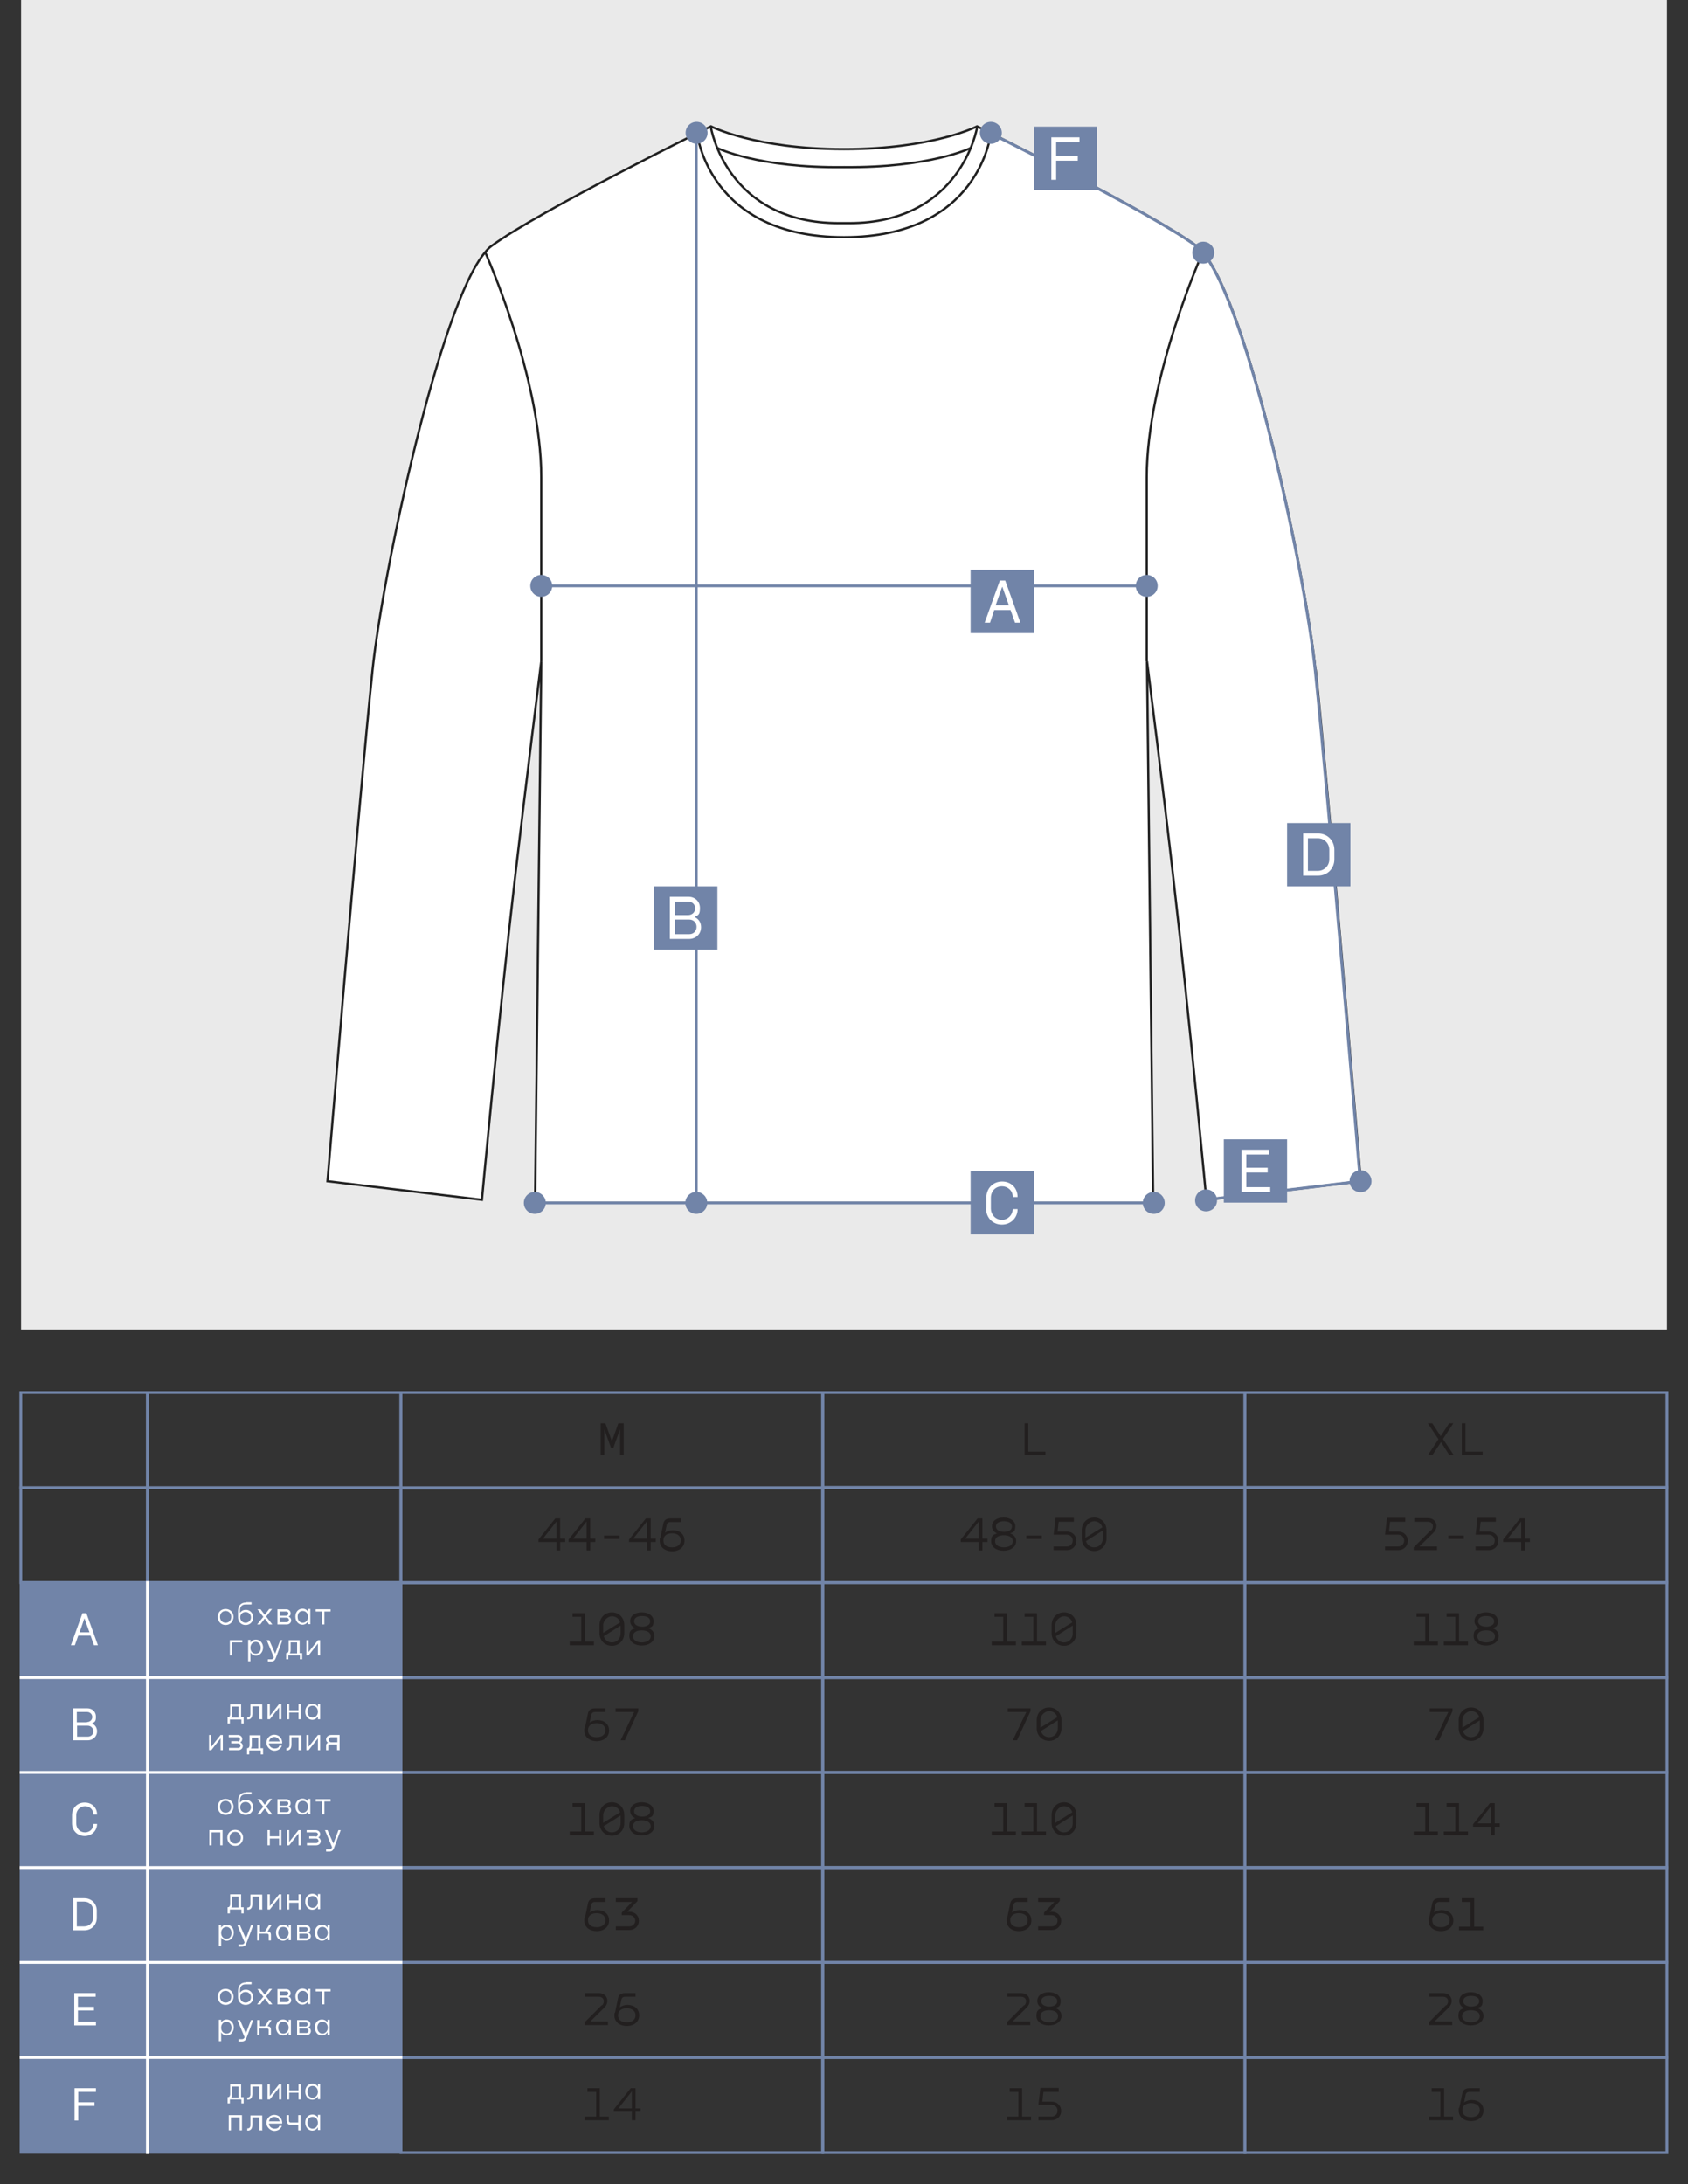 <?xml version="1.0" encoding="UTF-8"?> <svg xmlns="http://www.w3.org/2000/svg" id="_Слой_1" data-name="Слой_1" version="1.1" viewBox="0 0 600 776.2"><rect x="0" y="0" width="600" height="776.2" fill="#333333" stroke="none"/><defs><style> .st0 { fill: #221f1f; } .st1, .st2, .st3, .st4, .st5 { stroke-miterlimit: 10; } .st1, .st2, .st4 { fill: none; } .st1, .st3 { stroke: #212121; stroke-width: .8px; } .st6, .st3 { fill: #fff; } .st2 { stroke: #fff; } .st4, .st5 { stroke: #7184a8; } .st5, .st7 { fill: #7184a8; } .st8 { fill: #eaeaea; } </style></defs><rect class="st8" x="7.5" width="585" height="472.5"></rect><g><path class="st3" d="M467.6,238.3c-3.6-35-23.9-129.9-40.1-148.7-.7-.8-1.4-1.5-2.1-2.1-16.5-12.2-78.1-42.6-78.1-42.6h0s-15.7,8.1-47.3,8.1h0c-31.6,0-47.3-8.1-47.3-8.1h0s-61.6,30.3-78.1,42.6c-.7.5-1.4,1.2-2.1,2.1-16.2,18.8-36.5,113.7-40.1,148.7-4.5,43-16,181.5-16,181.5l54.9,6.6s5.7-62,11.6-113.1c3.5-30.3,9.5-78.3,9.5-78.3l-2.2,192.5h219.7l-2.2-192.5s6.1,48,9.5,78.3c5.9,51.1,11.6,113.1,11.6,113.1l54.9-6.6s-11.5-138.6-16-181.5Z"></path><path class="st1" d="M300,79.3c-.6,0-1.2,0-1.8,0-40,0-45.5-34-45.5-34"></path><path class="st1" d="M300,84.3c-47.9,0-52.1-36.3-52.2-36.9"></path><path class="st1" d="M172.4,89.5s20,44.4,20,80.3v65.2"></path><path class="st1" d="M255,52.6s14.4,7.2,45,6.8h0"></path><path class="st1" d="M347.3,45.3s-5.6,34-45.5,34c-.6,0-1.2,0-1.8,0"></path><path class="st1" d="M352.2,47.4c-.1.6-4.3,36.9-52.2,36.9"></path><path class="st1" d="M427.6,89.5s-20,44.4-20,80.3c0,35.9,0,65.2,0,65.2"></path><path class="st1" d="M300,59.4h0c30.6.3,45-6.8,45-6.8"></path></g><path class="st4" d="M428.6,426.4l54.9-6.6s-11.5-138.6-16-181.5c-3.6-35-23.9-129.9-40.1-148.7-.7-.8-1.4-1.5-2.1-2.1-16.5-12.2-76.2-41.6-76.2-41.6"></path><line class="st4" x1="247.5" y1="426.7" x2="247.5" y2="47.3"></line><line class="st4" x1="190.1" y1="427.5" x2="410.1" y2="427.5"></line><line class="st4" x1="192.4" y1="208.2" x2="407.6" y2="208.2"></line><ellipse class="st7" cx="410.1" cy="427.5" rx="3.9" ry="3.9"></ellipse><ellipse class="st7" cx="428.7" cy="426.6" rx="3.9" ry="3.9"></ellipse><ellipse class="st7" cx="483.6" cy="419.8" rx="3.9" ry="3.9"></ellipse><ellipse class="st7" cx="247.5" cy="427.5" rx="3.9" ry="3.9"></ellipse><ellipse class="st7" cx="190.1" cy="427.5" rx="3.9" ry="3.9"></ellipse><ellipse class="st7" cx="407.6" cy="208.2" rx="3.9" ry="3.9"></ellipse><ellipse class="st7" cx="192.4" cy="208.2" rx="3.9" ry="3.9"></ellipse><ellipse class="st7" cx="247.6" cy="47.2" rx="3.9" ry="3.9"></ellipse><ellipse class="st7" cx="352.2" cy="47.2" rx="3.9" ry="3.9"></ellipse><ellipse class="st7" cx="427.7" cy="89.8" rx="3.9" ry="3.9"></ellipse><g><rect class="st7" x="435" y="404.9" width="22.5" height="22.5"></rect><path class="st6" d="M441.2,408.6h10v1.7h-8.2v4.7h7.6v1.7h-7.6v5.2h8.5v1.7h-10.2v-15Z"></path></g><g><rect class="st7" x="457.5" y="292.5" width="22.5" height="22.5"></rect><path class="st6" d="M474.3,302v3.4c0,3.2-2.4,5.8-5.8,5.8h-5.3v-15h5.3c3.4,0,5.8,2.6,5.8,5.8ZM464.9,297.9v11.6h3.5c2.4,0,4.1-1.9,4.1-4.1v-3.4c0-2.2-1.7-4.1-4.1-4.1h-3.5Z"></path></g><g><rect class="st7" x="345" y="202.5" width="22.5" height="22.5"></rect><path class="st6" d="M359.2,216.8h-5.8l-1.5,4.5h-1.9l5.4-15h1.9l5.4,15h-1.9l-1.6-4.5ZM358.6,215.1l-2.3-6.5h-.1l-2.3,6.5h4.7Z"></path></g><g><rect class="st7" x="367.5" y="45" width="22.5" height="22.5"></rect><path class="st6" d="M373.7,48.8h10v1.7h-8.3v4.9h7.7v1.7h-7.7v6.8h-1.7v-15Z"></path></g><g><rect class="st7" x="232.5" y="315" width="22.5" height="22.5"></rect><path class="st6" d="M244.7,318.7c2.3,0,4.1,1.6,4.1,4s-.6,2.5-1.9,3.2h0c1.5.7,2.3,2,2.3,3.6,0,2.4-1.8,4.2-4.3,4.2h-6.8v-15h6.5ZM244.6,325.2c1.4,0,2.5-1,2.5-2.4s-1.1-2.4-2.5-2.4h-4.7v4.8h4.7ZM245,332c1.5,0,2.6-1.1,2.6-2.6s-1.1-2.6-2.6-2.6h-5v5.2h5.1Z"></path></g><g><rect class="st7" x="345" y="416.2" width="22.5" height="22.5"></rect><path class="st6" d="M350.6,429.3v-3.7c0-3.3,2.4-5.7,5.6-5.7s5.5,2.3,5.5,5.5h-1.7c0-2.2-1.7-3.8-3.9-3.8s-3.9,1.7-3.9,4.1v3.7c0,2.3,1.7,4.1,3.9,4.1s3.8-1.7,3.9-3.8h1.7c0,3.1-2.4,5.5-5.6,5.5s-5.6-2.4-5.6-5.7Z"></path></g><g><rect class="st5" x="7.5" y="562.4" width="135" height="202.5"></rect><path class="st6" d="M26.4,708.3h7.6v1.3h-6.3v3.6h5.7v1.3h-5.7v4h6.4v1.3h-7.7v-11.4Z"></path><path class="st6" d="M26.5,742.1h7.6v1.3h-6.3v3.7h5.8v1.3h-5.8v5.2h-1.3v-11.4Z"></path><g><path class="st0" d="M364.1,712.7c1.1-1.1.8-3.1-1.2-3.1h-4.8v-1.3h4.8c3.2,0,4,3.3,2,5.2l-5,4.9h6.3v1.3h-8.3v-1l6.1-6.1Z"></path><path class="st0" d="M370.6,713.7h0c-1.2-.5-1.9-1.4-1.9-2.6,0-2,1.8-3.1,4.1-3.1s4.2,1.1,4.2,3.1-.7,2.1-1.9,2.5h0c1.4.5,2.2,1.5,2.2,2.8,0,2.1-2,3.4-4.5,3.4s-4.4-1.3-4.4-3.4.8-2.3,2.2-2.8ZM372.9,718.7c1.8,0,3.2-.8,3.2-2.2s-1.4-2.1-3.2-2.1-3.1.7-3.1,2.1,1.4,2.2,3.1,2.2ZM372.9,713.1c1.6,0,2.9-.6,2.9-1.9s-1.2-1.9-2.9-1.9-2.8.7-2.8,1.9,1.3,1.9,2.9,1.9Z"></path></g><polygon class="st4" points="275.7 697.4 259.1 697.4 242.4 697.4 225.8 697.4 209.1 697.4 192.5 697.4 175.8 697.4 159.2 697.4 142.5 697.4 142.5 708.7 142.5 719.9 142.5 731.2 159.2 731.2 175.8 731.2 192.5 731.2 209.1 731.2 225.8 731.2 242.4 731.2 259.1 731.2 275.7 731.2 292.4 731.2 292.4 719.9 292.4 708.7 292.4 697.4 275.7 697.4"></polygon><polygon class="st4" points="425.8 697.4 409.2 697.4 392.5 697.4 375.8 697.4 359.2 697.4 342.5 697.4 325.8 697.4 309.2 697.4 292.5 697.4 292.5 708.7 292.5 719.9 292.5 731.2 309.2 731.2 325.8 731.2 342.5 731.2 359.2 731.2 375.8 731.2 392.5 731.2 409.2 731.2 425.8 731.2 442.5 731.2 442.5 719.9 442.5 708.7 442.5 697.4 425.8 697.4"></polygon><polygon class="st4" points="575.8 697.4 559.2 697.4 542.5 697.4 525.8 697.4 509.2 697.4 492.5 697.4 475.8 697.4 459.2 697.4 442.5 697.4 442.5 708.7 442.5 720 442.5 731.2 459.2 731.2 475.8 731.2 492.5 731.2 509.2 731.2 525.8 731.2 542.5 731.2 559.2 731.2 575.8 731.2 592.5 731.2 592.5 720 592.5 708.7 592.5 697.4 575.8 697.4"></polygon><path class="st0" d="M365.5,505.8v10.1h6.1v1.3h-7.4v-11.4h1.3Z"></path><polygon class="st4" points="275.7 494.9 259.1 494.9 242.4 494.9 225.8 494.9 209.1 494.9 192.5 494.9 175.8 494.9 159.2 494.9 142.5 494.9 142.5 506.2 142.5 517.4 142.5 528.7 159.2 528.7 175.8 528.7 192.5 528.7 209.1 528.7 225.8 528.7 242.4 528.7 259.1 528.7 275.7 528.7 292.4 528.7 292.4 517.4 292.4 506.2 292.4 494.9 275.7 494.9"></polygon><polygon class="st4" points="275.7 528.8 259.1 528.8 242.4 528.8 225.8 528.8 209.1 528.8 192.5 528.8 175.8 528.8 159.2 528.8 142.5 528.8 142.5 540 142.5 551.3 142.5 562.5 159.2 562.5 175.8 562.5 192.5 562.5 209.1 562.5 225.8 562.5 242.4 562.5 259.1 562.5 275.7 562.5 292.4 562.5 292.4 551.3 292.4 540 292.4 528.8 275.7 528.8"></polygon><polygon class="st4" points="425.8 494.9 409.2 494.9 392.5 494.9 375.8 494.9 359.2 494.9 342.5 494.9 325.8 494.9 309.2 494.9 292.5 494.9 292.5 506.2 292.5 517.4 292.5 528.7 309.2 528.7 325.8 528.7 342.5 528.7 359.2 528.7 375.8 528.7 392.5 528.7 409.2 528.7 425.8 528.7 442.5 528.7 442.5 517.4 442.5 506.2 442.5 494.9 425.8 494.9"></polygon><polygon class="st4" points="575.8 494.9 559.2 494.9 542.5 494.9 525.8 494.9 509.2 494.9 492.5 494.9 475.8 494.9 459.2 494.9 442.5 494.9 442.5 506.2 442.5 517.4 442.5 528.7 459.2 528.7 475.8 528.7 492.5 528.7 509.2 528.7 525.8 528.7 542.5 528.7 559.2 528.7 575.8 528.7 592.5 528.7 592.5 517.4 592.5 506.2 592.5 494.9 575.8 494.9"></polygon><polygon class="st4" points="425.8 528.6 409.2 528.6 392.5 528.6 375.8 528.6 359.2 528.6 342.5 528.6 325.8 528.6 309.2 528.6 292.5 528.6 292.5 539.9 292.5 551.1 292.5 562.4 309.2 562.4 325.8 562.4 342.5 562.4 359.2 562.4 375.8 562.4 392.5 562.4 409.2 562.4 425.8 562.4 442.5 562.4 442.5 551.1 442.5 539.9 442.5 528.6 425.8 528.6"></polygon><polygon class="st4" points="575.8 528.6 559.2 528.6 542.5 528.6 525.8 528.6 509.2 528.6 492.5 528.6 475.8 528.6 459.2 528.6 442.5 528.6 442.5 539.9 442.5 551.1 442.5 562.4 459.2 562.4 475.8 562.4 492.5 562.4 509.2 562.4 525.8 562.4 542.5 562.4 559.2 562.4 575.8 562.4 592.5 562.4 592.5 551.1 592.5 539.9 592.5 528.6 575.8 528.6"></polygon><g><path class="st0" d="M349.2,546.8h1.8v1.2h-1.8v3h-1.3v-3h-6.4v-.9l6-7.5h1.7v7.2ZM347.9,546.8v-6.1l-4.8,6.1h4.8Z"></path><path class="st0" d="M354.5,545h0c-1.2-.5-1.9-1.4-1.9-2.6,0-2,1.8-3.1,4.1-3.1s4.2,1.1,4.2,3.1-.7,2.1-1.9,2.5h0c1.4.5,2.2,1.5,2.2,2.8,0,2.1-2,3.4-4.5,3.4s-4.4-1.3-4.4-3.4.8-2.3,2.2-2.8ZM356.8,549.9c1.8,0,3.2-.8,3.2-2.2s-1.4-2.1-3.2-2.1-3.1.7-3.1,2.1,1.4,2.2,3.1,2.2ZM356.8,544.4c1.6,0,2.9-.6,2.9-1.9s-1.2-1.9-2.9-1.9-2.8.7-2.8,1.9,1.3,1.9,2.9,1.9Z"></path><path class="st0" d="M370.3,545.7v1.2h-5.5v-1.2h5.5Z"></path><path class="st0" d="M381.7,540.8h-5.4l-.4,3.5h3.3c2.2,0,3.4,1.6,3.4,3.3s-1.3,3.3-3.4,3.3h-4.7v-1.3h4.7c1.3,0,2.1-1,2.1-2.1,0-1.1-.8-2.1-2.1-2.1h-4.7l.7-6h6.5v1.3Z"></path><path class="st0" d="M388.9,551.2c-2.5,0-4.4-1.9-4.4-4.5v-2.9c0-2.6,1.9-4.5,4.4-4.5s4.4,1.9,4.4,4.5v2.9c0,2.6-1.9,4.5-4.4,4.5ZM391.8,542.7c-.4-1.3-1.5-2.1-2.9-2.1s-3.1,1.4-3.1,3.2v2.7l6-3.7ZM388.9,549.9c1.8,0,3.1-1.4,3.1-3.2v-2.8l-6,3.8c.4,1.3,1.5,2.2,2.9,2.2Z"></path></g><g><path class="st0" d="M357.9,650.9h3.2v1.3h-8.6v-1.3h4.1v-8.8h-3.1v-1.3h4.4v10.1Z"></path><path class="st0" d="M368.6,650.9h3.2v1.3h-8.6v-1.3h4.1v-8.8h-3.1v-1.3h4.4v10.1Z"></path><path class="st0" d="M378.2,652.4c-2.5,0-4.4-1.9-4.4-4.5v-2.9c0-2.6,1.9-4.5,4.4-4.5s4.4,1.9,4.4,4.5v2.9c0,2.6-1.9,4.5-4.4,4.5ZM381.1,644c-.4-1.3-1.5-2.1-2.9-2.1s-3.1,1.4-3.1,3.2v2.7l6-3.7ZM378.2,651.2c1.8,0,3.1-1.4,3.1-3.2v-2.8l-6,3.8c.4,1.3,1.5,2.2,2.9,2.2Z"></path></g><polygon class="st4" points="275.7 629.9 259.1 629.9 242.4 629.9 225.8 629.9 209.1 629.9 192.5 629.9 175.8 629.9 159.2 629.9 142.5 629.9 142.5 641.2 142.5 652.4 142.5 663.7 159.2 663.7 175.8 663.7 192.5 663.7 209.1 663.7 225.8 663.7 242.4 663.7 259.1 663.7 275.7 663.7 292.4 663.7 292.4 652.4 292.4 641.2 292.4 629.9 275.7 629.9"></polygon><polygon class="st4" points="425.8 629.9 409.2 629.9 392.5 629.9 375.8 629.9 359.2 629.9 342.5 629.9 325.8 629.9 309.2 629.9 292.5 629.9 292.5 641.2 292.5 652.4 292.5 663.7 309.2 663.7 325.8 663.7 342.5 663.7 359.2 663.7 375.8 663.7 392.5 663.7 409.2 663.7 425.8 663.7 442.5 663.7 442.5 652.4 442.5 641.2 442.5 629.9 425.8 629.9"></polygon><polygon class="st4" points="575.8 629.9 559.2 629.9 542.5 629.9 525.8 629.9 509.2 629.9 492.5 629.9 475.8 629.9 459.2 629.9 442.5 629.9 442.5 641.2 442.5 652.4 442.5 663.7 459.2 663.7 475.8 663.7 492.5 663.7 509.2 663.7 525.8 663.7 542.5 663.7 559.2 663.7 575.8 663.7 592.5 663.7 592.5 652.4 592.5 641.2 592.5 629.9 575.8 629.9"></polygon><g><path class="st0" d="M358,681.6l1.1-5.2c.2-1.1,1-1.8,2.5-1.8h3.7v1.3h-3.7c-.7,0-1.1.3-1.3.9l-.6,2.9h0c.7-.6,1.8-.9,2.7-.9,2.5,0,4.2,1.4,4.2,3.7s-1.8,3.8-4.4,3.8-4.4-1.5-4.4-3.7,0-.6.1-.8ZM362.3,684.9c1.8,0,3-1,3-2.5s-1.2-2.5-3.1-2.5-3.1.9-3.1,2.5,1.1,2.5,3.1,2.5Z"></path><path class="st0" d="M373,679.4h.9c1.9,0,3.3,1.4,3.3,3.2s-1.4,3.3-3.3,3.3h-4.9v-1.3h4.8c1.2,0,2.1-.9,2.1-2s-.9-2-2.1-2h-2.7v-.9l3.7-3.8h-5.8v-1.3h7.7v1l-3.7,3.9Z"></path></g><polygon class="st4" points="275.7 663.7 259.1 663.7 242.4 663.7 225.8 663.7 209.1 663.7 192.5 663.7 175.8 663.7 159.2 663.7 142.5 663.7 142.5 674.9 142.5 686.2 142.5 697.4 159.2 697.4 175.8 697.4 192.5 697.4 209.1 697.4 225.8 697.4 242.4 697.4 259.1 697.4 275.7 697.4 292.4 697.4 292.4 686.2 292.4 674.9 292.4 663.7 275.7 663.7"></polygon><polygon class="st4" points="425.8 663.7 409.2 663.7 392.5 663.7 375.8 663.7 359.2 663.7 342.5 663.7 325.8 663.7 309.2 663.7 292.5 663.7 292.5 674.9 292.5 686.2 292.5 697.4 309.2 697.4 325.8 697.4 342.5 697.4 359.2 697.4 375.8 697.4 392.5 697.4 409.2 697.4 425.8 697.4 442.5 697.4 442.5 686.2 442.5 674.9 442.5 663.7 425.8 663.7"></polygon><polygon class="st4" points="575.8 663.7 559.2 663.7 542.5 663.7 525.8 663.7 509.2 663.7 492.5 663.7 475.8 663.7 459.2 663.7 442.5 663.7 442.5 674.9 442.5 686.2 442.5 697.4 459.2 697.4 475.8 697.4 492.5 697.4 509.2 697.4 525.8 697.4 542.5 697.4 559.2 697.4 575.8 697.4 592.5 697.4 592.5 686.2 592.5 674.9 592.5 663.7 575.8 663.7"></polygon><g><path class="st0" d="M357.9,583.4h3.2v1.3h-8.6v-1.3h4.1v-8.8h-3.1v-1.3h4.4v10.1Z"></path><path class="st0" d="M368.6,583.4h3.2v1.3h-8.6v-1.3h4.1v-8.8h-3.1v-1.3h4.4v10.1Z"></path><path class="st0" d="M378.2,584.9c-2.5,0-4.4-1.9-4.4-4.5v-2.9c0-2.6,1.9-4.5,4.4-4.5s4.4,1.9,4.4,4.5v2.9c0,2.6-1.9,4.5-4.4,4.5ZM381.1,576.5c-.4-1.3-1.5-2.1-2.9-2.1s-3.1,1.4-3.1,3.2v2.7l6-3.7ZM378.2,583.7c1.8,0,3.1-1.4,3.1-3.2v-2.8l-6,3.8c.4,1.3,1.5,2.2,2.9,2.2Z"></path></g><polygon class="st4" points="275.7 562.4 259.1 562.4 242.4 562.4 225.8 562.4 209.1 562.4 192.5 562.4 175.8 562.4 159.2 562.4 142.5 562.4 142.5 573.7 142.5 584.9 142.5 596.2 159.2 596.2 175.8 596.2 192.5 596.2 209.1 596.2 225.8 596.2 242.4 596.2 259.1 596.2 275.7 596.2 292.4 596.2 292.4 584.9 292.4 573.7 292.4 562.4 275.7 562.4"></polygon><polygon class="st4" points="425.8 562.4 409.2 562.4 392.5 562.4 375.8 562.4 359.2 562.4 342.5 562.4 325.8 562.4 309.2 562.4 292.5 562.4 292.5 573.7 292.5 584.9 292.5 596.2 309.2 596.2 325.8 596.2 342.5 596.2 359.2 596.2 375.8 596.2 392.5 596.2 409.2 596.2 425.8 596.2 442.5 596.2 442.5 584.9 442.5 573.7 442.5 562.4 425.8 562.4"></polygon><polygon class="st4" points="575.8 562.4 559.2 562.4 542.5 562.4 525.8 562.4 509.2 562.4 492.5 562.4 475.8 562.4 459.2 562.4 442.5 562.4 442.5 573.7 442.5 584.9 442.5 596.2 459.2 596.2 475.8 596.2 492.5 596.2 509.2 596.2 525.8 596.2 542.5 596.2 559.2 596.2 575.8 596.2 592.5 596.2 592.5 584.9 592.5 573.7 592.5 562.4 575.8 562.4"></polygon><g><path class="st0" d="M361.4,618.5h-1.4l4.8-10.1h-6.6v-1.3h8.1v1l-4.8,10.4Z"></path><path class="st0" d="M372.9,618.7c-2.5,0-4.4-1.9-4.4-4.5v-2.9c0-2.6,1.9-4.5,4.4-4.5s4.4,1.9,4.4,4.5v2.9c0,2.6-1.9,4.5-4.4,4.5ZM375.8,610.2c-.4-1.3-1.5-2.1-2.9-2.1s-3.1,1.4-3.1,3.2v2.7l6-3.7ZM372.9,617.4c1.8,0,3.1-1.4,3.1-3.2v-2.8l-6,3.8c.4,1.3,1.5,2.2,2.9,2.2Z"></path></g><g><path class="st0" d="M514.1,712.7c1.1-1.1.8-3.1-1.2-3.1h-4.8v-1.3h4.8c3.2,0,4,3.3,2,5.2l-5,4.9h6.3v1.3h-8.3v-1l6.1-6.1Z"></path><path class="st0" d="M520.6,713.7h0c-1.2-.5-1.9-1.4-1.9-2.6,0-2,1.8-3.1,4.1-3.1s4.2,1.1,4.2,3.1-.7,2.1-1.9,2.5h0c1.4.5,2.2,1.5,2.2,2.8,0,2.1-2,3.4-4.5,3.4s-4.4-1.3-4.4-3.4.8-2.3,2.2-2.8ZM522.8,718.7c1.8,0,3.2-.8,3.2-2.2s-1.4-2.1-3.2-2.1-3.1.7-3.1,2.1,1.4,2.2,3.1,2.2ZM522.9,713.1c1.6,0,2.9-.6,2.9-1.9s-1.2-1.9-2.9-1.9-2.8.7-2.8,1.9,1.3,1.9,2.9,1.9Z"></path></g><g><path class="st0" d="M214,712.7c1.1-1.1.8-3.1-1.2-3.1h-4.8v-1.3h4.8c3.2,0,4,3.3,2,5.2l-5,4.9h6.3v1.3h-8.3v-1l6.1-6.1Z"></path><path class="st0" d="M218.6,715.3l1.1-5.2c.2-1.1,1-1.8,2.5-1.8h3.7v1.3h-3.7c-.7,0-1.1.3-1.3.9l-.6,2.9h0c.7-.6,1.8-.9,2.7-.9,2.5,0,4.2,1.4,4.2,3.7s-1.8,3.8-4.4,3.8-4.4-1.5-4.4-3.7,0-.6.1-.8ZM222.9,718.7c1.8,0,3-1,3-2.5s-1.2-2.5-3.1-2.5-3.1.9-3.1,2.5,1.1,2.5,3.1,2.5Z"></path></g><path class="st0" d="M213.3,505.8h1.9l2.3,6.4,2.3-6.4h1.9v11.4h-1.3v-9.3h0l-2.4,6.7h-.8l-2.4-6.7h0v9.3h-1.3v-11.4Z"></path><g><path class="st0" d="M199.1,546.8h1.8v1.2h-1.8v3h-1.3v-3h-6.4v-.9l6-7.5h1.7v7.2ZM197.8,546.8v-6.1l-4.8,6.1h4.8Z"></path><path class="st0" d="M209.8,546.8h1.8v1.2h-1.8v3h-1.3v-3h-6.4v-.9l6-7.5h1.7v7.2ZM208.5,546.8v-6.1l-4.8,6.1h4.8Z"></path><path class="st0" d="M220.2,545.7v1.2h-5.5v-1.2h5.5Z"></path><path class="st0" d="M231.3,546.8h1.8v1.2h-1.8v3h-1.3v-3h-6.4v-.9l6-7.5h1.7v7.2ZM229.9,546.8v-6.1l-4.8,6.1h4.8Z"></path><path class="st0" d="M234.7,546.6l1.1-5.2c.2-1.1,1-1.8,2.5-1.8h3.7v1.3h-3.7c-.7,0-1.1.3-1.3.9l-.6,2.9h0c.7-.6,1.8-.9,2.7-.9,2.5,0,4.2,1.4,4.2,3.7s-1.8,3.8-4.4,3.8-4.4-1.5-4.4-3.7,0-.6.1-.8ZM239,549.9c1.8,0,3-1,3-2.5s-1.2-2.5-3.1-2.5-3.1.9-3.1,2.5,1.1,2.5,3.1,2.5Z"></path></g><g><path class="st0" d="M207.9,650.9h3.2v1.3h-8.6v-1.3h4.1v-8.8h-3.1v-1.3h4.4v10.1Z"></path><path class="st0" d="M217.5,652.4c-2.5,0-4.4-1.9-4.4-4.5v-2.9c0-2.6,1.9-4.5,4.4-4.5s4.4,1.9,4.4,4.5v2.9c0,2.6-1.9,4.5-4.4,4.5ZM220.4,644c-.4-1.3-1.5-2.1-2.9-2.1s-3.1,1.4-3.1,3.2v2.7l6-3.7ZM217.5,651.2c1.8,0,3.1-1.4,3.1-3.2v-2.8l-6,3.8c.4,1.3,1.5,2.2,2.9,2.2Z"></path><path class="st0" d="M225.9,646.2h0c-1.2-.5-1.9-1.4-1.9-2.6,0-2,1.8-3.1,4.1-3.1s4.2,1.1,4.2,3.1-.7,2.1-1.9,2.5h0c1.4.5,2.2,1.5,2.2,2.8,0,2.1-2,3.4-4.5,3.4s-4.4-1.3-4.4-3.4.8-2.3,2.2-2.8ZM228.1,651.2c1.8,0,3.2-.8,3.2-2.2s-1.4-2.1-3.2-2.1-3.1.7-3.1,2.1,1.4,2.2,3.1,2.2ZM228.2,645.6c1.6,0,2.9-.6,2.9-1.9s-1.2-1.9-2.9-1.9-2.8.7-2.8,1.9,1.3,1.9,2.9,1.9Z"></path></g><g><path class="st0" d="M207.9,681.6l1.1-5.2c.2-1.1,1-1.8,2.5-1.8h3.7v1.3h-3.7c-.7,0-1.1.3-1.3.9l-.6,2.9h0c.7-.6,1.8-.9,2.7-.9,2.5,0,4.2,1.4,4.2,3.7s-1.8,3.8-4.4,3.8-4.4-1.5-4.4-3.7,0-.6.1-.8ZM212.2,684.9c1.8,0,3-1,3-2.5s-1.2-2.5-3.1-2.5-3.1.9-3.1,2.5,1.1,2.5,3.1,2.5Z"></path><path class="st0" d="M222.9,679.4h.9c1.9,0,3.3,1.4,3.3,3.2s-1.4,3.3-3.3,3.3h-4.9v-1.3h4.8c1.2,0,2.1-.9,2.1-2s-.9-2-2.1-2h-2.7v-.9l3.7-3.8h-5.8v-1.3h7.7v1l-3.7,3.9Z"></path></g><g><path class="st0" d="M207.9,583.4h3.2v1.3h-8.6v-1.3h4.1v-8.8h-3.1v-1.3h4.4v10.1Z"></path><path class="st0" d="M217.5,584.9c-2.5,0-4.4-1.9-4.4-4.5v-2.9c0-2.6,1.9-4.5,4.4-4.5s4.4,1.9,4.4,4.5v2.9c0,2.6-1.9,4.5-4.4,4.5ZM220.4,576.5c-.4-1.3-1.5-2.1-2.9-2.1s-3.1,1.4-3.1,3.2v2.7l6-3.7ZM217.5,583.7c1.8,0,3.1-1.4,3.1-3.2v-2.8l-6,3.8c.4,1.3,1.5,2.2,2.9,2.2Z"></path><path class="st0" d="M225.9,578.7h0c-1.2-.5-1.9-1.4-1.9-2.6,0-2,1.8-3.1,4.1-3.1s4.2,1.1,4.2,3.1-.7,2.1-1.9,2.5h0c1.4.5,2.2,1.5,2.2,2.8,0,2.1-2,3.4-4.5,3.4s-4.4-1.3-4.4-3.4.8-2.3,2.2-2.8ZM228.1,583.7c1.8,0,3.2-.8,3.2-2.2s-1.4-2.1-3.2-2.1-3.1.7-3.1,2.1,1.4,2.2,3.1,2.2ZM228.2,578.1c1.6,0,2.9-.6,2.9-1.9s-1.2-1.9-2.9-1.9-2.8.7-2.8,1.9,1.3,1.9,2.9,1.9Z"></path></g><g><path class="st0" d="M207.9,614.1l1.1-5.2c.2-1.1,1-1.8,2.5-1.8h3.7v1.3h-3.7c-.7,0-1.1.3-1.3.9l-.6,2.9h0c.7-.6,1.8-.9,2.7-.9,2.5,0,4.2,1.4,4.2,3.7s-1.8,3.8-4.4,3.8-4.4-1.5-4.4-3.7,0-.6.1-.8ZM212.2,617.4c1.8,0,3-1,3-2.5s-1.2-2.5-3.1-2.5-3.1.9-3.1,2.5,1.1,2.5,3.1,2.5Z"></path><path class="st0" d="M222,618.5h-1.4l4.8-10.1h-6.6v-1.3h8.1v1l-4.8,10.4Z"></path></g><g><path class="st0" d="M213.2,752.2h3.2v1.3h-8.6v-1.3h4.1v-8.8h-3.1v-1.3h4.4v10.1Z"></path><path class="st0" d="M225.9,749.3h1.8v1.2h-1.8v3h-1.3v-3h-6.4v-.9l6-7.5h1.7v7.2ZM224.6,749.3v-6.1l-4.8,6.1h4.8Z"></path></g><g><path class="st0" d="M363.3,752.2h3.2v1.3h-8.6v-1.3h4.1v-8.8h-3.1v-1.3h4.4v10.1Z"></path><path class="st0" d="M376.3,743.4h-5.4l-.4,3.5h3.3c2.2,0,3.4,1.6,3.4,3.3s-1.3,3.3-3.4,3.3h-4.7v-1.3h4.7c1.3,0,2.1-1,2.1-2.1,0-1.1-.8-2.1-2.1-2.1h-4.7l.7-6h6.5v1.3Z"></path></g><polygon class="st4" points="275.7 731.2 259.1 731.2 242.4 731.2 225.8 731.2 209.1 731.2 192.5 731.2 175.8 731.2 159.2 731.2 142.5 731.2 142.5 742.5 142.5 753.7 142.5 765 159.2 765 175.8 765 192.5 765 209.1 765 225.8 765 242.4 765 259.1 765 275.7 765 292.4 765 292.4 753.7 292.4 742.5 292.4 731.2 275.7 731.2"></polygon><polygon class="st4" points="425.8 731.2 409.2 731.2 392.5 731.2 375.8 731.2 359.2 731.2 342.5 731.2 325.8 731.2 309.2 731.2 292.5 731.2 292.5 742.5 292.5 753.7 292.5 765 309.2 765 325.8 765 342.5 765 359.2 765 375.8 765 392.5 765 409.2 765 425.8 765 442.5 765 442.5 753.7 442.5 742.5 442.5 731.2 425.8 731.2"></polygon><polygon class="st4" points="575.8 731.2 559.2 731.2 542.5 731.2 525.8 731.2 509.2 731.2 492.5 731.2 475.8 731.2 459.2 731.2 442.5 731.2 442.5 742.5 442.5 753.7 442.5 765 459.2 765 475.8 765 492.5 765 509.2 765 525.8 765 542.5 765 559.2 765 575.8 765 592.5 765 592.5 753.7 592.5 742.5 592.5 731.2 575.8 731.2"></polygon><g><path class="st0" d="M513.3,752.2h3.2v1.3h-8.6v-1.3h4.1v-8.8h-3.1v-1.3h4.4v10.1Z"></path><path class="st0" d="M518.7,749.1l1.1-5.2c.2-1.1,1-1.8,2.5-1.8h3.7v1.3h-3.7c-.7,0-1.1.3-1.3.9l-.6,2.9h0c.7-.6,1.8-.9,2.7-.9,2.5,0,4.2,1.4,4.2,3.7s-1.8,3.8-4.4,3.8-4.4-1.5-4.4-3.7,0-.6.1-.9ZM523,752.4c1.8,0,3-1,3-2.5s-1.2-2.5-3.1-2.5-3.1.9-3.1,2.5,1.1,2.5,3.1,2.5Z"></path></g><g><path class="st0" d="M512.1,510.4h0l3-4.6h1.5l-3.7,5.6,3.9,5.8h-1.6l-3-4.7h0l-3.1,4.7h-1.6l3.8-5.7-3.8-5.7h1.6l3,4.6Z"></path><path class="st0" d="M520.9,505.8v10.1h6.1v1.3h-7.4v-11.4h1.3Z"></path></g><g><path class="st0" d="M499.5,540.8h-5.4l-.4,3.5h3.3c2.2,0,3.4,1.6,3.4,3.3s-1.3,3.3-3.4,3.3h-4.7v-1.3h4.7c1.3,0,2.1-1,2.1-2.1,0-1.1-.8-2.1-2.1-2.1h-4.7l.7-6h6.5v1.3Z"></path><path class="st0" d="M508.7,543.9c1.1-1.1.8-3.1-1.2-3.1h-4.8v-1.3h4.8c3.2,0,4,3.3,2,5.2l-5,4.9h6.3v1.3h-8.3v-1l6.1-6.1Z"></path><path class="st0" d="M520.3,545.7v1.2h-5.5v-1.2h5.5Z"></path><path class="st0" d="M531.7,540.8h-5.4l-.4,3.5h3.3c2.2,0,3.4,1.6,3.4,3.3s-1.3,3.3-3.4,3.3h-4.7v-1.3h4.7c1.3,0,2.1-1,2.1-2.1,0-1.1-.8-2.1-2.1-2.1h-4.7l.7-6h6.5v1.3Z"></path><path class="st0" d="M542,546.8h1.8v1.2h-1.8v3h-1.3v-3h-6.4v-.9l6-7.5h1.7v7.2ZM540.7,546.8v-6.1l-4.8,6.1h4.8Z"></path></g><g><path class="st0" d="M507.9,650.9h3.2v1.3h-8.6v-1.3h4.1v-8.8h-3.1v-1.3h4.4v10.1Z"></path><path class="st0" d="M518.6,650.9h3.2v1.3h-8.6v-1.3h4.1v-8.8h-3.1v-1.3h4.4v10.1Z"></path><path class="st0" d="M531.3,648h1.8v1.2h-1.8v3h-1.3v-3h-6.4v-.9l6-7.5h1.7v7.2ZM530,648v-6.1l-4.8,6.1h4.8Z"></path></g><g><path class="st0" d="M508,681.6l1.1-5.2c.2-1.1,1-1.8,2.5-1.8h3.7v1.3h-3.7c-.7,0-1.1.3-1.3.9l-.6,2.9h0c.7-.6,1.8-.9,2.7-.9,2.5,0,4.2,1.4,4.2,3.7s-1.8,3.8-4.4,3.8-4.4-1.5-4.4-3.7,0-.6.1-.8ZM512.3,684.9c1.8,0,3-1,3-2.5s-1.2-2.5-3.1-2.5-3.1.9-3.1,2.5,1.1,2.5,3.1,2.5Z"></path><path class="st0" d="M524,684.7h3.2v1.3h-8.6v-1.3h4.1v-8.8h-3.1v-1.3h4.4v10.1Z"></path></g><g><path class="st0" d="M507.9,583.4h3.2v1.3h-8.6v-1.3h4.1v-8.8h-3.1v-1.3h4.4v10.1Z"></path><path class="st0" d="M518.6,583.4h3.2v1.3h-8.6v-1.3h4.1v-8.8h-3.1v-1.3h4.4v10.1Z"></path><path class="st0" d="M526,578.7h0c-1.2-.5-1.9-1.4-1.9-2.6,0-2,1.8-3.1,4.1-3.1s4.2,1.1,4.2,3.1-.7,2.1-1.9,2.5h0c1.4.5,2.2,1.5,2.2,2.8,0,2.1-2,3.4-4.5,3.4s-4.4-1.3-4.4-3.4.8-2.3,2.2-2.8ZM528.2,583.7c1.8,0,3.2-.8,3.2-2.2s-1.4-2.1-3.2-2.1-3.1.7-3.1,2.1,1.4,2.2,3.1,2.2ZM528.2,578.1c1.6,0,2.9-.6,2.9-1.9s-1.2-1.9-2.9-1.9-2.8.7-2.8,1.9,1.3,1.9,2.9,1.9Z"></path></g><g><path class="st0" d="M511.4,618.5h-1.4l4.8-10.1h-6.6v-1.3h8.1v1l-4.8,10.4Z"></path><path class="st0" d="M522.9,618.7c-2.5,0-4.4-1.9-4.4-4.5v-2.9c0-2.6,1.9-4.5,4.4-4.5s4.4,1.9,4.4,4.5v2.9c0,2.6-1.9,4.5-4.4,4.5ZM525.8,610.2c-.4-1.3-1.5-2.1-2.9-2.1s-3.1,1.4-3.1,3.2v2.7l6-3.7ZM522.9,617.4c1.8,0,3.1-1.4,3.1-3.2v-2.8l-6,3.8c.4,1.3,1.5,2.2,2.9,2.2Z"></path></g><polygon class="st4" points="275.7 596.2 259.1 596.2 242.4 596.2 225.8 596.2 209.1 596.2 192.5 596.2 175.8 596.2 159.2 596.2 142.5 596.2 142.5 607.4 142.5 618.7 142.5 629.9 159.2 629.9 175.8 629.9 192.5 629.9 209.1 629.9 225.8 629.9 242.4 629.9 259.1 629.9 275.7 629.9 292.4 629.9 292.4 618.7 292.4 607.4 292.4 596.2 275.7 596.2"></polygon><polygon class="st4" points="425.8 596.2 409.2 596.2 392.5 596.2 375.8 596.2 359.2 596.2 342.5 596.2 325.8 596.2 309.2 596.2 292.5 596.2 292.5 607.4 292.5 618.7 292.5 629.9 309.2 629.9 325.8 629.9 342.5 629.9 359.2 629.9 375.8 629.9 392.5 629.9 409.2 629.9 425.8 629.9 442.5 629.9 442.5 618.7 442.5 607.4 442.5 596.2 425.8 596.2"></polygon><polygon class="st4" points="575.8 596.2 559.2 596.2 542.5 596.2 525.8 596.2 509.2 596.2 492.5 596.2 475.8 596.2 459.2 596.2 442.5 596.2 442.5 607.4 442.5 618.7 442.5 629.9 459.2 629.9 475.8 629.9 492.5 629.9 509.2 629.9 525.8 629.9 542.5 629.9 559.2 629.9 575.8 629.9 592.5 629.9 592.5 618.7 592.5 607.4 592.5 596.2 575.8 596.2"></polygon><path class="st6" d="M34.4,679v2.6c0,2.4-1.8,4.4-4.4,4.4h-4v-11.4h4c2.6,0,4.4,2,4.4,4.4ZM27.3,675.8v8.8h2.7c1.8,0,3.1-1.4,3.1-3.1v-2.6c0-1.7-1.3-3.1-3.1-3.1h-2.7Z"></path><path class="st6" d="M25.6,648v-2.9c0-2.6,1.9-4.5,4.5-4.5s4.4,1.8,4.4,4.3h-1.3c0-1.8-1.3-3-3-3s-3.1,1.4-3.1,3.2v2.9c0,1.8,1.3,3.2,3.1,3.2s3-1.3,3-3h1.3c0,2.4-1.9,4.3-4.4,4.3s-4.5-1.9-4.5-4.5Z"></path><path class="st6" d="M31,607.1c1.8,0,3.1,1.2,3.1,3s-.5,1.9-1.4,2.4h0c1.1.5,1.8,1.5,1.8,2.8,0,1.8-1.4,3.2-3.3,3.2h-5.2v-11.4h4.9ZM30.9,612c1.1,0,1.9-.8,1.9-1.8s-.8-1.8-1.9-1.8h-3.6v3.7h3.6ZM31.2,617.2c1.1,0,2-.8,2-1.9s-.9-2-2-2h-3.8v3.9h3.9Z"></path><path class="st6" d="M32.2,581.3h-4.4l-1.2,3.4h-1.4l4.1-11.4h1.4l4.1,11.4h-1.4l-1.2-3.4ZM31.8,580.1l-1.8-5h0l-1.7,5h3.6Z"></path><polygon class="st4" points="37.4 528.7 22.4 528.7 7.4 528.7 7.4 539.9 7.4 551.2 7.4 562.4 22.4 562.4 37.4 562.4 52.4 562.4 52.4 551.2 52.4 539.9 52.4 528.7 37.4 528.7"></polygon><polygon class="st4" points="37.4 494.9 22.4 494.9 7.4 494.9 7.4 506.2 7.4 517.4 7.4 528.7 22.4 528.7 37.4 528.7 52.4 528.7 52.4 517.4 52.4 506.2 52.4 494.9 37.4 494.9"></polygon><polygon class="st4" points="112.5 528.7 82.5 528.7 52.5 528.7 52.5 539.9 52.5 551.2 52.5 562.4 82.5 562.4 112.5 562.4 142.5 562.4 142.5 551.2 142.5 539.9 142.5 528.7 112.5 528.7"></polygon><polygon class="st4" points="112.5 494.9 82.5 494.9 52.5 494.9 52.5 506.2 52.5 517.4 52.5 528.7 82.5 528.7 112.5 528.7 142.5 528.7 142.5 517.4 142.5 506.2 142.5 494.9 112.5 494.9"></polygon><line class="st2" x1="143" y1="596.2" x2="7" y2="596.2"></line><line class="st2" x1="143" y1="629.9" x2="7" y2="629.9"></line><line class="st2" x1="143" y1="663.7" x2="7" y2="663.7"></line><line class="st2" x1="143" y1="697.4" x2="7" y2="697.4"></line><line class="st2" x1="143" y1="731.2" x2="7" y2="731.2"></line><line class="st2" x1="52.4" y1="561.9" x2="52.4" y2="765.5"></line><g><path class="st6" d="M77.4,574.6c0-1.6,1.1-2.8,2.8-2.8s2.8,1.3,2.8,2.8-1.1,2.9-2.8,2.9-2.8-1.3-2.8-2.9ZM82.2,574.6c0-1.1-.8-2.1-2-2.1s-2,.9-2,2.1.8,2.1,2,2.1,2-.9,2-2.1Z"></path><path class="st6" d="M87.3,569.4h2.1v.8h-2.2c-1.2,0-1.9.8-1.9,2.1v.9h0c.5-.8,1.3-1.1,2.1-1.1,1.5,0,2.6,1.2,2.6,2.7s-1.1,2.7-2.7,2.7-2.7-1.2-2.7-2.7v-2.3c0-1.8,1-3,2.8-3ZM87.3,576.7c1.1,0,1.9-.9,1.9-1.9s-.7-1.9-1.9-1.9-1.9.8-1.9,1.9.8,1.9,1.9,1.9Z"></path><path class="st6" d="M94.1,573.9l1.6-2.1h1l-2.1,2.7,2.2,2.8h-1.1l-1.6-2.1-1.6,2.1h-1.1l2.2-2.7-2.1-2.7h1.1l1.6,2.1Z"></path><path class="st6" d="M98.6,571.9h3.1c1,0,1.6.7,1.6,1.4s-.2.9-.7,1.2h0c.6.3.9.8.9,1.3,0,.8-.6,1.5-1.6,1.5h-3.3v-5.4ZM101.7,574.2c.5,0,.8-.4.8-.8s-.3-.7-.8-.7h-2.3v1.5h2.3ZM101.9,576.5c.5,0,.8-.4.8-.8s-.3-.8-.9-.8h-2.4v1.6h2.5Z"></path><path class="st6" d="M107.5,571.7c.9,0,1.6.4,2,1.1h0v-1h.8v5.4h-.8v-1h0c-.5.8-1.2,1.2-2,1.2-1.4,0-2.5-1.2-2.5-2.9s1.1-2.8,2.5-2.8ZM109.5,574.6c0-1.1-.7-2.1-1.9-2.1s-1.8.9-1.8,2.1.7,2.1,1.8,2.1,1.9-.9,1.9-2.1Z"></path><path class="st6" d="M117.5,572.7h-2.2v4.6h-.8v-4.6h-2.3v-.8h5.3v.8Z"></path><path class="st6" d="M86.1,582.9v.8h-3.6v4.6h-.8v-5.4h4.4Z"></path><path class="st6" d="M91,588.4c-.8,0-1.6-.4-2-1.2h0v3.2h-.8v-7.6h.8v1h0c.4-.7,1.1-1.1,2-1.1,1.4,0,2.5,1.2,2.5,2.8s-1.1,2.9-2.5,2.9ZM92.7,585.6c0-1.1-.7-2.1-1.8-2.1s-1.9.9-1.9,2.1.7,2.1,1.9,2.1,1.8-.9,1.8-2.1Z"></path><path class="st6" d="M96.4,590.5h-1.2v-.8h1.2c.5,0,.7-.2.9-.6v-.2c0,0-2.5-6-2.5-6h.9l2.1,4.8h0l1.8-4.8h.8l-2.4,6.4c-.3.8-.8,1.2-1.6,1.2Z"></path><path class="st6" d="M106.5,587.5h.9v2.2h-.8v-1.4h-4.1v1.4h-.8v-2.2h0c.3,0,.8,0,.9-1,0-.4,0-2.5,0-3.6h3.9v4.6ZM105.6,587.5v-3.8h-2.3c0,.8,0,2,0,2.7,0,.5-.1.9-.3,1.2h2.6Z"></path><path class="st6" d="M109.7,582.9v4.2l3.3-4.2h.8v5.4h-.8v-4.2l-3.3,4.2h-.8v-5.4h.8Z"></path></g><g><path class="st6" d="M85.7,610.3h.9v2.2h-.8v-1.4h-4.1v1.4h-.8v-2.2h0c.3,0,.8,0,.9-1,0-.4,0-2.5,0-3.6h3.9v4.6ZM84.8,610.3v-3.8h-2.3c0,.8,0,2,0,2.7,0,.5-.1.9-.3,1.2h2.6Z"></path><path class="st6" d="M93,611h-.8v-4.6h-2.5c0,.8,0,2,0,2.8-.1,1.9-1.3,1.9-1.8,1.9h0v-.8h0c.4,0,1,0,1.1-1,0-.4,0-2.1,0-3.6h4.2v5.4Z"></path><path class="st6" d="M95.9,605.6v4.2l3.3-4.2h.8v5.4h-.8v-4.2l-3.3,4.2h-.8v-5.4h.8Z"></path><path class="st6" d="M102.8,605.6v2.2h3.3v-2.2h.8v5.4h-.8v-2.4h-3.3v2.4h-.8v-5.4h.8Z"></path><path class="st6" d="M111,605.5c.9,0,1.6.4,2,1.1h0v-1h.8v5.4h-.8v-1h0c-.5.8-1.2,1.2-2,1.2-1.4,0-2.5-1.2-2.5-2.9s1.1-2.8,2.5-2.8ZM113,608.3c0-1.1-.7-2.1-1.9-2.1s-1.8.9-1.8,2.1.7,2.1,1.8,2.1,1.9-.9,1.9-2.1Z"></path><path class="st6" d="M75.1,616.6v4.2l3.3-4.2h.8v5.4h-.8v-4.2l-3.3,4.2h-.8v-5.4h.8Z"></path><path class="st6" d="M84.5,618.9c.5,0,.8-.4.8-.8s-.3-.7-.8-.7h-3.2v-.8h3.2c1,0,1.6.7,1.6,1.4s-.3,1-.7,1.2h0c.5.2.9.7.9,1.3,0,.8-.6,1.5-1.6,1.5h-3.3v-.8h3.3c.5,0,.8-.4.8-.8s-.3-.8-.9-.8h-2.4v-.8h2.3Z"></path><path class="st6" d="M92.6,621.3h.9v2.2h-.8v-1.4h-4.1v1.4h-.8v-2.2h0c.3,0,.8,0,.9-1,0-.4,0-2.5,0-3.6h3.9v4.6ZM91.8,621.3v-3.8h-2.3c0,.8,0,2,0,2.7,0,.5-.1.9-.3,1.2h2.6Z"></path><path class="st6" d="M100.3,619.6h-4.7c0,1,.9,1.8,2,1.8s1.5-.4,1.7-1h.9c-.4,1.1-1.4,1.8-2.7,1.8s-2.8-1.3-2.8-2.8,1.1-2.9,2.8-2.9,2.9,1.3,2.8,3.1ZM99.4,618.9c-.2-.9-.9-1.6-1.9-1.6s-1.7.7-1.9,1.6h3.8Z"></path><path class="st6" d="M106.9,622h-.8v-4.6h-2.5c0,.8,0,2,0,2.8-.1,1.9-1.3,1.9-1.8,1.9h0v-.8h0c.4,0,1,0,1.1-1,0-.4,0-2.1,0-3.6h4.2v5.4Z"></path><path class="st6" d="M109.7,616.6v4.2l3.3-4.2h.8v5.4h-.8v-4.2l-3.3,4.2h-.8v-5.4h.8Z"></path><path class="st6" d="M119.8,622v-2h-2.5c-.4,0-.6.2-.6.6v1.4h-.8v-1.6c0-.5.2-.9.7-1h0c-.4-.3-.7-.7-.7-1.2,0-.8.7-1.6,1.8-1.6h3v5.4h-.8ZM117.7,619.2h2.2v-1.8h-2.2c-.6,0-.9.4-.9.9s.4.9,1,.9Z"></path></g><g><path class="st6" d="M77.4,642.1c0-1.6,1.1-2.8,2.8-2.8s2.8,1.3,2.8,2.8-1.1,2.9-2.8,2.9-2.8-1.3-2.8-2.9ZM82.2,642.1c0-1.1-.8-2.1-2-2.1s-2,.9-2,2.1.8,2.1,2,2.1,2-.9,2-2.1Z"></path><path class="st6" d="M87.3,636.9h2.1v.8h-2.2c-1.2,0-1.9.8-1.9,2.1v.9h0c.5-.8,1.3-1.1,2.1-1.1,1.5,0,2.6,1.2,2.6,2.7s-1.1,2.7-2.7,2.7-2.7-1.2-2.7-2.7v-2.3c0-1.8,1-3,2.8-3ZM87.3,644.2c1.1,0,1.9-.9,1.9-1.9s-.7-1.9-1.9-1.9-1.9.8-1.9,1.9.8,1.9,1.9,1.9Z"></path><path class="st6" d="M94.1,641.4l1.6-2.1h1l-2.1,2.7,2.2,2.8h-1.1l-1.6-2.1-1.6,2.1h-1.1l2.2-2.7-2.1-2.7h1.1l1.6,2.1Z"></path><path class="st6" d="M98.6,639.4h3.1c1,0,1.6.7,1.6,1.4s-.2.9-.7,1.2h0c.6.3.9.8.9,1.3,0,.8-.6,1.5-1.6,1.5h-3.3v-5.4ZM101.7,641.7c.5,0,.8-.4.8-.8s-.3-.7-.8-.7h-2.3v1.5h2.3ZM101.9,644c.5,0,.8-.4.8-.8s-.3-.8-.9-.8h-2.4v1.6h2.5Z"></path><path class="st6" d="M107.5,639.2c.9,0,1.6.4,2,1.1h0v-1h.8v5.4h-.8v-1h0c-.5.8-1.2,1.2-2,1.2-1.4,0-2.5-1.2-2.5-2.9s1.1-2.8,2.5-2.8ZM109.5,642.1c0-1.1-.7-2.1-1.9-2.1s-1.8.9-1.8,2.1.7,2.1,1.8,2.1,1.9-.9,1.9-2.1Z"></path><path class="st6" d="M117.5,640.2h-2.2v4.6h-.8v-4.6h-2.3v-.8h5.3v.8Z"></path><path class="st6" d="M79.1,650.4v5.4h-.8v-4.6h-3.1v4.6h-.8v-5.4h4.8Z"></path><path class="st6" d="M80.8,653.1c0-1.6,1.1-2.8,2.8-2.8s2.8,1.3,2.8,2.8-1.1,2.9-2.8,2.9-2.8-1.3-2.8-2.9ZM85.6,653.1c0-1.1-.8-2.1-2-2.1s-2,.9-2,2.1.8,2.1,2,2.1,2-.9,2-2.1Z"></path><path class="st6" d="M95.9,650.4v2.2h3.3v-2.2h.8v5.4h-.8v-2.4h-3.3v2.4h-.8v-5.4h.8Z"></path><path class="st6" d="M102.8,650.4v4.2l3.3-4.2h.8v5.4h-.8v-4.2l-3.3,4.2h-.8v-5.4h.8Z"></path><path class="st6" d="M112.2,652.7c.5,0,.8-.4.8-.8s-.3-.7-.8-.7h-3.2v-.8h3.2c1,0,1.6.7,1.6,1.4s-.3,1-.7,1.2h0c.5.2.9.7.9,1.3,0,.8-.6,1.5-1.6,1.5h-3.3v-.8h3.3c.5,0,.8-.4.8-.8s-.3-.8-.9-.8h-2.4v-.8h2.3Z"></path><path class="st6" d="M117.1,658h-1.2v-.8h1.2c.5,0,.7-.2.9-.6v-.2c0,0-2.5-6-2.5-6h.9l2.1,4.8h0l1.8-4.8h.8l-2.4,6.4c-.3.8-.8,1.2-1.6,1.2Z"></path></g><g><path class="st6" d="M85.7,677.8h.9v2.2h-.8v-1.4h-4.1v1.4h-.8v-2.2h0c.3,0,.8,0,.9-1,0-.4,0-2.5,0-3.6h3.9v4.6ZM84.8,677.8v-3.8h-2.3c0,.8,0,2,0,2.7,0,.5-.1.9-.3,1.2h2.6Z"></path><path class="st6" d="M93,678.6h-.8v-4.6h-2.5c0,.8,0,2,0,2.8-.1,1.9-1.3,1.9-1.8,1.9h0v-.8h0c.4,0,1,0,1.1-1,0-.4,0-2.1,0-3.6h4.2v5.4Z"></path><path class="st6" d="M95.9,673.2v4.2l3.3-4.2h.8v5.4h-.8v-4.2l-3.3,4.2h-.8v-5.4h.8Z"></path><path class="st6" d="M102.8,673.2v2.2h3.3v-2.2h.8v5.4h-.8v-2.4h-3.3v2.4h-.8v-5.4h.8Z"></path><path class="st6" d="M111,673c.9,0,1.6.4,2,1.1h0v-1h.8v5.4h-.8v-1h0c-.5.8-1.2,1.2-2,1.2-1.4,0-2.5-1.2-2.5-2.9s1.1-2.8,2.5-2.8ZM113,675.9c0-1.1-.7-2.1-1.9-2.1s-1.8.9-1.8,2.1.7,2.1,1.8,2.1,1.9-.9,1.9-2.1Z"></path><path class="st6" d="M80.6,689.7c-.8,0-1.6-.4-2-1.2h0v3.2h-.8v-7.6h.8v1h0c.4-.7,1.1-1.1,2-1.1,1.4,0,2.5,1.2,2.5,2.8s-1.1,2.9-2.5,2.9ZM82.3,686.9c0-1.1-.7-2.1-1.8-2.1s-1.9.9-1.9,2.1.7,2.1,1.9,2.1,1.8-.9,1.8-2.1Z"></path><path class="st6" d="M86,691.8h-1.2v-.8h1.2c.5,0,.7-.2.9-.6v-.2c0,0-2.5-6-2.5-6h.9l2.1,4.8h0l1.8-4.8h.8l-2.4,6.4c-.3.8-.8,1.2-1.6,1.2Z"></path><path class="st6" d="M92.4,684.2v2.2h1.8l1.4-2.2h.9l-1.4,2.2h0c.8,0,1.2.4,1.2,1.3v1.9h-.8v-1.8c0-.4-.2-.6-.6-.6h-2.7v2.4h-.8v-5.4h.8Z"></path><path class="st6" d="M100.6,684c.9,0,1.6.4,2,1.1h0v-1h.8v5.4h-.8v-1h0c-.5.8-1.2,1.2-2,1.2-1.4,0-2.5-1.2-2.5-2.9s1.1-2.8,2.5-2.8ZM102.6,686.9c0-1.1-.7-2.1-1.9-2.1s-1.8.9-1.8,2.1.7,2.1,1.8,2.1,1.9-.9,1.9-2.1Z"></path><path class="st6" d="M105.6,684.2h3.1c1,0,1.6.7,1.6,1.4s-.2.9-.7,1.2h0c.6.3.9.8.9,1.3s-.6,1.5-1.6,1.5h-3.3v-5.4ZM108.6,686.4c.5,0,.8-.4.8-.8s-.3-.7-.8-.7h-2.3v1.5h2.3ZM108.9,688.8c.5,0,.8-.4.8-.8s-.3-.8-.9-.8h-2.4v1.6h2.5Z"></path><path class="st6" d="M114.4,684c.9,0,1.6.4,2,1.1h0v-1h.8v5.4h-.8v-1h0c-.5.8-1.2,1.2-2,1.2-1.4,0-2.5-1.2-2.5-2.9s1.1-2.8,2.5-2.8ZM116.5,686.9c0-1.1-.7-2.1-1.9-2.1s-1.8.9-1.8,2.1.7,2.1,1.8,2.1,1.9-.9,1.9-2.1Z"></path></g><g><path class="st6" d="M77.4,709.6c0-1.6,1.1-2.8,2.8-2.8s2.8,1.3,2.8,2.8-1.1,2.9-2.8,2.9-2.8-1.3-2.8-2.9ZM82.2,709.6c0-1.1-.8-2.1-2-2.1s-2,.9-2,2.1.8,2.1,2,2.1,2-.9,2-2.1Z"></path><path class="st6" d="M87.3,704.4h2.1v.8h-2.2c-1.2,0-1.9.8-1.9,2.1v.9h0c.5-.8,1.3-1.1,2.1-1.1,1.5,0,2.6,1.2,2.6,2.7s-1.1,2.7-2.7,2.7-2.7-1.2-2.7-2.7v-2.3c0-1.8,1-3,2.8-3ZM87.3,711.7c1.1,0,1.9-.9,1.9-1.9s-.7-1.9-1.9-1.9-1.9.8-1.9,1.9.8,1.9,1.9,1.9Z"></path><path class="st6" d="M94.1,708.9l1.6-2.1h1l-2.1,2.7,2.2,2.8h-1.1l-1.6-2.1-1.6,2.1h-1.1l2.2-2.7-2.1-2.7h1.1l1.6,2.1Z"></path><path class="st6" d="M98.6,706.9h3.1c1,0,1.6.7,1.6,1.4s-.2.9-.7,1.2h0c.6.3.9.8.9,1.3,0,.8-.6,1.5-1.6,1.5h-3.3v-5.4ZM101.7,709.2c.5,0,.8-.4.8-.8s-.3-.7-.8-.7h-2.3v1.5h2.3ZM101.9,711.5c.5,0,.8-.4.8-.8s-.3-.8-.9-.8h-2.4v1.6h2.5Z"></path><path class="st6" d="M107.5,706.7c.9,0,1.6.4,2,1.1h0v-1h.8v5.4h-.8v-1h0c-.5.8-1.2,1.2-2,1.2-1.4,0-2.5-1.2-2.5-2.9s1.1-2.8,2.5-2.8ZM109.5,709.6c0-1.1-.7-2.1-1.9-2.1s-1.8.9-1.8,2.1.7,2.1,1.8,2.1,1.9-.9,1.9-2.1Z"></path><path class="st6" d="M117.5,707.7h-2.2v4.6h-.8v-4.6h-2.3v-.8h5.3v.8Z"></path><path class="st6" d="M80.6,723.4c-.8,0-1.6-.4-2-1.2h0v3.2h-.8v-7.6h.8v1h0c.4-.7,1.1-1.1,2-1.1,1.4,0,2.5,1.2,2.5,2.8s-1.1,2.9-2.5,2.9ZM82.3,720.6c0-1.1-.7-2.1-1.8-2.1s-1.9.9-1.9,2.1.7,2.1,1.9,2.1,1.8-.9,1.8-2.1Z"></path><path class="st6" d="M86,725.5h-1.2v-.8h1.2c.5,0,.7-.2.9-.6v-.2c0,0-2.5-6-2.5-6h.9l2.1,4.8h0l1.8-4.8h.8l-2.4,6.4c-.3.8-.8,1.2-1.6,1.2Z"></path><path class="st6" d="M92.4,717.9v2.2h1.8l1.4-2.2h.9l-1.4,2.2h0c.8,0,1.2.4,1.2,1.3v1.9h-.8v-1.8c0-.4-.2-.6-.6-.6h-2.7v2.4h-.8v-5.4h.8Z"></path><path class="st6" d="M100.6,717.7c.9,0,1.6.4,2,1.1h0v-1h.8v5.4h-.8v-1h0c-.5.8-1.2,1.2-2,1.2-1.4,0-2.5-1.2-2.5-2.9s1.1-2.8,2.5-2.8ZM102.6,720.6c0-1.1-.7-2.1-1.9-2.1s-1.8.9-1.8,2.1.7,2.1,1.8,2.1,1.9-.9,1.9-2.1Z"></path><path class="st6" d="M105.6,717.9h3.1c1,0,1.6.7,1.6,1.4s-.2.9-.7,1.2h0c.6.3.9.8.9,1.3,0,.8-.6,1.5-1.6,1.5h-3.3v-5.4ZM108.6,720.2c.5,0,.8-.4.8-.8s-.3-.7-.8-.7h-2.3v1.5h2.3ZM108.9,722.5c.5,0,.8-.4.8-.8s-.3-.8-.9-.8h-2.4v1.6h2.5Z"></path><path class="st6" d="M114.4,717.7c.9,0,1.6.4,2,1.1h0v-1h.8v5.4h-.8v-1h0c-.5.8-1.2,1.2-2,1.2-1.4,0-2.5-1.2-2.5-2.9s1.1-2.8,2.5-2.8ZM116.5,720.6c0-1.1-.7-2.1-1.9-2.1s-1.8.9-1.8,2.1.7,2.1,1.8,2.1,1.9-.9,1.9-2.1Z"></path></g><g><path class="st6" d="M85.7,745.3h.9v2.2h-.8v-1.4h-4.1v1.4h-.8v-2.2h0c.3,0,.8,0,.9-1,0-.4,0-2.5,0-3.6h3.9v4.6ZM84.8,745.3v-3.8h-2.3c0,.8,0,2,0,2.7,0,.5-.1.9-.3,1.2h2.6Z"></path><path class="st6" d="M93,746.1h-.8v-4.6h-2.5c0,.8,0,2,0,2.8-.1,1.9-1.3,1.9-1.8,1.9h0v-.8h0c.4,0,1,0,1.1-1,0-.4,0-2.1,0-3.6h4.2v5.4Z"></path><path class="st6" d="M95.9,740.7v4.2l3.3-4.2h.8v5.4h-.8v-4.2l-3.3,4.2h-.8v-5.4h.8Z"></path><path class="st6" d="M102.8,740.7v2.2h3.3v-2.2h.8v5.4h-.8v-2.4h-3.3v2.4h-.8v-5.4h.8Z"></path><path class="st6" d="M111,740.5c.9,0,1.6.4,2,1.1h0v-1h.8v5.4h-.8v-1h0c-.5.8-1.2,1.2-2,1.2-1.4,0-2.5-1.2-2.5-2.9s1.1-2.8,2.5-2.8ZM113,743.4c0-1.1-.7-2.1-1.9-2.1s-1.8.9-1.8,2.1.7,2.1,1.8,2.1,1.9-.9,1.9-2.1Z"></path><path class="st6" d="M86,751.7v5.4h-.8v-4.6h-3.1v4.6h-.8v-5.4h4.8Z"></path><path class="st6" d="M93,757.1h-.8v-4.6h-2.5c0,.8,0,2,0,2.8-.1,1.9-1.3,1.9-1.8,1.9h0v-.8h0c.4,0,1,0,1.1-1,0-.4,0-2.1,0-3.6h4.2v5.4Z"></path><path class="st6" d="M100.3,754.7h-4.7c0,1,.9,1.8,2,1.8s1.5-.4,1.7-1h.9c-.4,1.1-1.4,1.8-2.7,1.8s-2.8-1.3-2.8-2.8,1.1-2.9,2.8-2.9,2.9,1.3,2.8,3.1ZM99.4,753.9c-.2-.9-.9-1.6-1.9-1.6s-1.7.7-1.9,1.6h3.8Z"></path><path class="st6" d="M101.9,753.8v-2.1h.8v2c0,.4.2.6.6.6h2.7v-2.6h.8v5.4h-.8v-2h-2.8c-.8,0-1.2-.4-1.2-1.3Z"></path><path class="st6" d="M111,751.5c.9,0,1.6.4,2,1.1h0v-1h.8v5.4h-.8v-1h0c-.5.8-1.2,1.2-2,1.2-1.4,0-2.5-1.2-2.5-2.9s1.1-2.8,2.5-2.8ZM113,754.4c0-1.1-.7-2.1-1.9-2.1s-1.8.9-1.8,2.1.7,2.1,1.8,2.1,1.9-.9,1.9-2.1Z"></path></g></g></svg> 